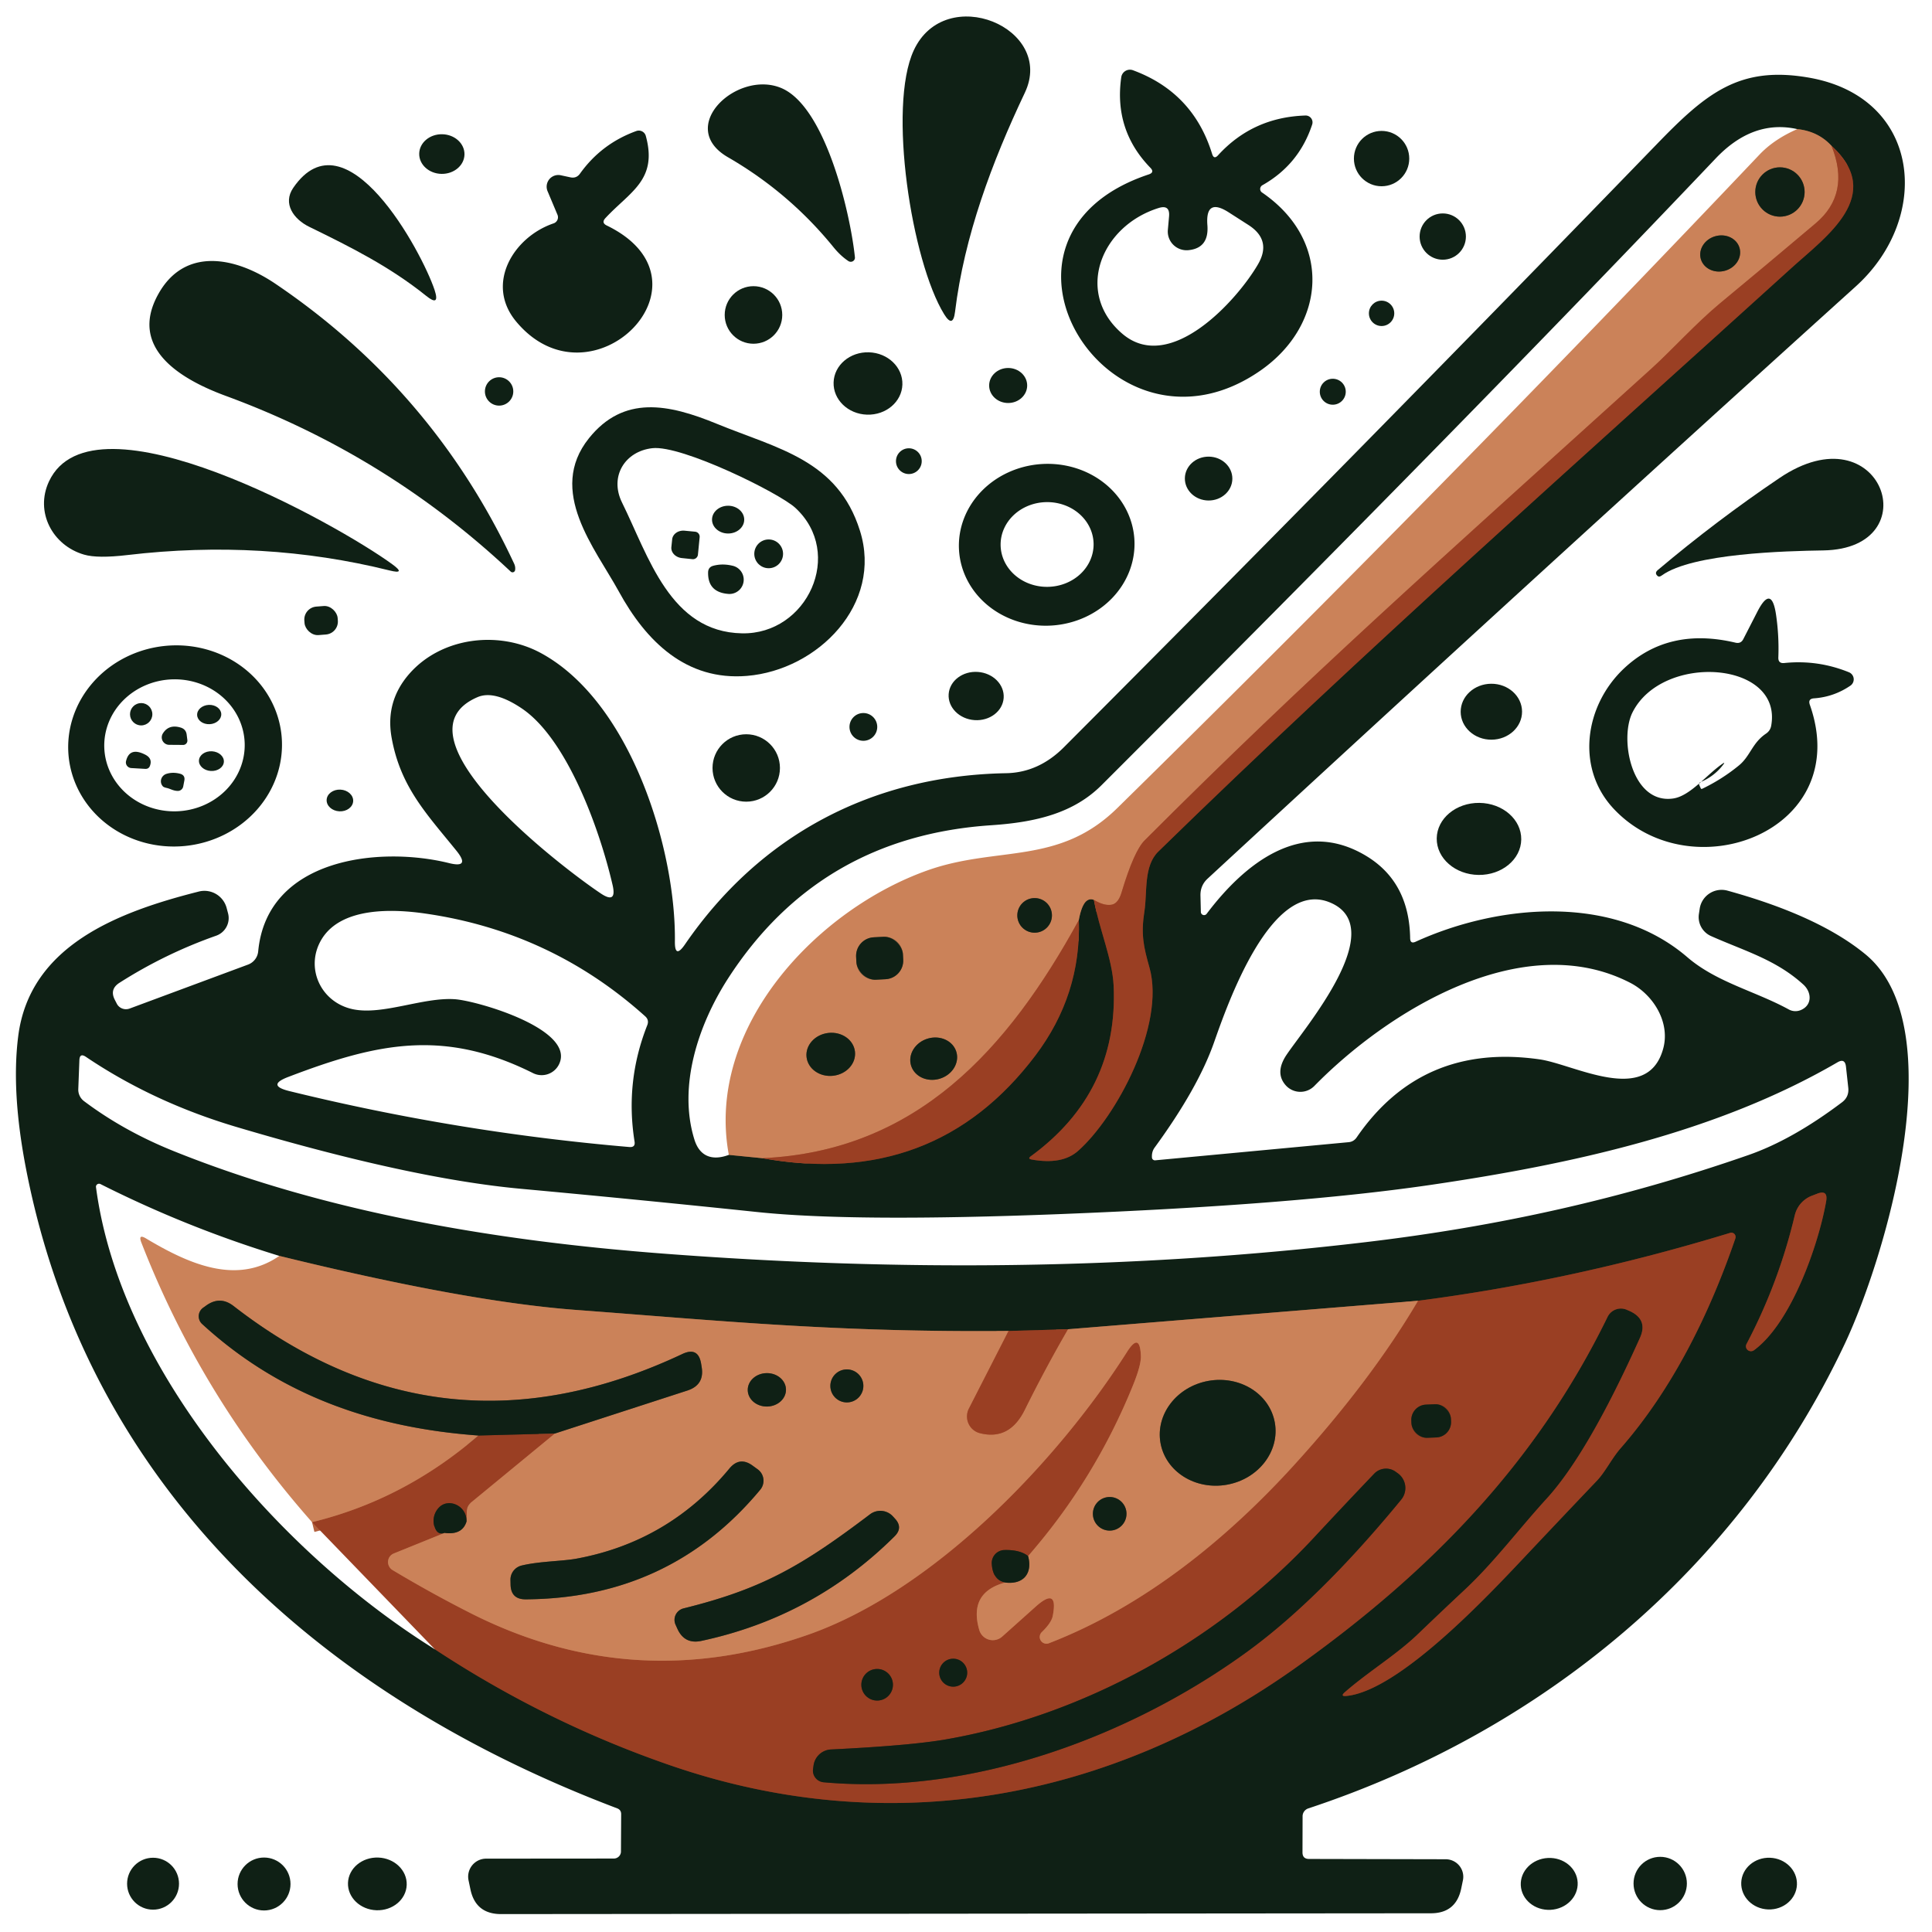 <?xml version="1.0" encoding="UTF-8" standalone="no"?>
<!DOCTYPE svg PUBLIC "-//W3C//DTD SVG 1.1//EN" "http://www.w3.org/Graphics/SVG/1.1/DTD/svg11.dtd">
<svg xmlns="http://www.w3.org/2000/svg" version="1.1" viewBox="0.00 0.00 192.00 192.00">
<g stroke-width="2.00" fill="none" stroke-linecap="butt">
<path stroke="#6d5137" vector-effect="non-scaling-stroke" d="
  M 72.43 114.77
  L 75.76 115.10"
/>
<path stroke="#55301c" vector-effect="non-scaling-stroke" d="
  M 75.76 115.10
  Q 92.87 118.17 102.90 104.89
  Q 107.46 98.85 107.21 91.44"
/>
<path stroke="#6d5137" vector-effect="non-scaling-stroke" d="
  M 107.21 91.44
  Q 107.65 89.02 108.71 89.43"
/>
<path stroke="#55301c" vector-effect="non-scaling-stroke" d="
  M 108.71 89.43
  C 109.24 92.34 110.54 95.28 110.67 97.94
  Q 111.16 108.54 102.44 114.91
  Q 102.10 115.15 102.51 115.23
  Q 105.55 115.78 107.13 114.38
  C 110.93 111.03 115.84 101.87 114.23 96.15
  C 113.65 94.09 113.37 92.87 113.73 90.57
  C 114.03 88.65 113.63 86.07 115.12 84.62
  C 135.51 64.72 156.98 45.73 178.09 26.58
  C 181.48 23.51 187.38 19.39 182.01 14.49"
/>
<path stroke="#6d5137" vector-effect="non-scaling-stroke" d="
  M 182.01 14.49
  Q 180.69 13.05 178.61 12.83"
/>
<path stroke="#b3613e" vector-effect="non-scaling-stroke" d="
  M 182.01 14.49
  Q 183.93 19.25 180.43 22.20
  Q 175.71 26.19 170.95 30.13
  C 168.51 32.16 166.10 34.84 164.13 36.62
  C 142.48 56.22 130.13 67.13 113.76 83.51
  Q 112.70 84.56 111.46 88.69
  Q 111.14 89.76 110.51 89.90
  Q 109.76 90.06 108.71 89.43"
/>
<path stroke="#b3613e" vector-effect="non-scaling-stroke" d="
  M 107.21 91.44
  C 100.15 104.33 91.06 114.40 75.76 115.10"
/>
<path stroke="#55301c" vector-effect="non-scaling-stroke" d="
  M 43.21 163.90
  Q 54.31 171.21 66.71 175.47
  C 88.46 182.93 110.30 178.89 128.90 165.64
  C 141.99 156.31 152.62 145.50 159.76 130.87
  A 1.47 1.47 0.0 0 1 161.70 130.18
  L 161.98 130.30
  Q 163.80 131.15 162.97 132.97
  Q 157.82 144.43 153.70 148.94
  C 150.92 151.98 148.49 155.26 145.53 158.02
  Q 143.22 160.18 140.95 162.36
  C 138.81 164.43 136.04 166.09 133.67 168.15
  Q 133.13 168.62 133.84 168.54
  C 139.10 167.99 147.98 158.48 151.50 154.75
  Q 155.10 150.93 158.71 147.14
  C 159.53 146.28 160.19 144.91 161.07 143.91
  C 166.21 138.03 169.88 130.59 172.46 123.07
  A 0.43 0.42 -88.5 0 0 171.94 122.52
  Q 156.43 127.26 140.92 129.27"
/>
<path stroke="#6d5137" vector-effect="non-scaling-stroke" d="
  M 140.92 129.27
  L 106.13 132.10"
/>
<path stroke="#55301c" vector-effect="non-scaling-stroke" d="
  M 106.13 132.10
  L 100.23 132.27"
/>
<path stroke="#6d5137" vector-effect="non-scaling-stroke" d="
  M 100.23 132.27
  C 83.03 132.42 71.68 131.26 57.25 130.18
  Q 46.29 129.36 27.76 124.81"
/>
<path stroke="#b3613e" vector-effect="non-scaling-stroke" d="
  M 31.01 151.27
  Q 40.14 149.05 47.54 142.66"
/>
<path stroke="#55301c" vector-effect="non-scaling-stroke" d="
  M 47.54 142.66
  L 55.15 142.46"
/>
<path stroke="#b3613e" vector-effect="non-scaling-stroke" d="
  M 55.15 142.46
  L 46.80 149.33
  Q 46.40 149.66 46.39 150.17
  L 46.36 151.22"
/>
<path stroke="#55301c" vector-effect="non-scaling-stroke" d="
  M 46.36 151.22
  C 46.42 149.66 44.63 148.86 43.68 149.76
  A 1.91 1.91 0.0 0 0 43.26 151.94
  Q 43.54 152.56 44.18 152.34"
/>
<path stroke="#b3613e" vector-effect="non-scaling-stroke" d="
  M 44.18 152.34
  L 39.14 154.38
  A 0.93 0.92 49.6 0 0 39.01 156.03
  Q 42.82 158.31 46.66 160.26
  Q 62.93 168.55 80.30 162.46
  C 92.85 158.06 105.14 145.15 112.01 134.34
  Q 113.29 132.33 113.38 134.76
  Q 113.41 135.66 112.60 137.66
  Q 108.80 147.05 102.17 154.64"
/>
<path stroke="#55301c" vector-effect="non-scaling-stroke" d="
  M 102.17 154.64
  Q 101.36 154.00 99.81 154.04
  A 1.29 1.29 0.0 0 0 98.56 155.40
  Q 98.66 157.05 99.89 157.27"
/>
<path stroke="#b3613e" vector-effect="non-scaling-stroke" d="
  M 99.89 157.27
  Q 96.23 158.26 97.32 161.99
  A 1.40 1.40 0.0 0 0 99.60 162.64
  L 102.92 159.67
  Q 105.20 157.63 104.62 160.60
  Q 104.48 161.28 103.54 162.19
  A 0.67 0.67 0.0 0 0 104.25 163.30
  C 113.66 159.66 121.87 153.00 128.60 145.60
  Q 136.26 137.18 140.92 129.27"
/>
<path stroke="#b3613e" vector-effect="non-scaling-stroke" d="
  M 100.23 132.27
  L 96.29 139.98
  A 1.72 1.71 -69.2 0 0 97.39 142.43
  Q 100.32 143.17 101.83 140.12
  Q 103.89 135.96 106.13 132.10"
/>
<path stroke="#6d5137" vector-effect="non-scaling-stroke" d="
  M 99.89 157.27
  C 101.76 157.50 102.63 156.31 102.17 154.64"
/>
<path stroke="#6d5137" vector-effect="non-scaling-stroke" d="
  M 44.18 152.34
  Q 45.93 152.57 46.36 151.22"
/>
<path stroke="#6d5137" vector-effect="non-scaling-stroke" d="
  M 55.15 142.46
  L 68.31 138.19
  Q 70.03 137.63 69.73 135.85
  L 69.68 135.54
  Q 69.40 133.81 67.81 134.56
  Q 43.87 145.82 23.21 129.79
  Q 21.88 128.76 20.51 129.73
  L 20.19 129.96
  A 1.04 1.04 0.0 0 0 20.09 131.58
  C 27.90 138.75 37.23 141.91 47.54 142.66"
/>
<path stroke="#55301c" vector-effect="non-scaling-stroke" d="
  M 173.57 133.56
  A 0.50 0.49 -4.1 0 0 174.30 134.19
  C 178.03 131.48 180.74 123.63 181.48 119.39
  Q 181.69 118.19 180.56 118.64
  L 180.04 118.84
  A 2.76 2.76 0.0 0 0 178.36 120.78
  Q 176.77 127.48 173.57 133.56"
/>
<path stroke="#6d5137" vector-effect="non-scaling-stroke" d="
  M 179.34 19.08
  A 2.45 2.45 0.0 0 0 176.89 16.63
  A 2.45 2.45 0.0 0 0 174.44 19.08
  A 2.45 2.45 0.0 0 0 176.89 21.53
  A 2.45 2.45 0.0 0 0 179.34 19.08"
/>
<path stroke="#6d5137" vector-effect="non-scaling-stroke" d="
  M 172.875 24.649
  A 2.00 1.78 -15.7 0 0 170.468 23.476
  A 2.00 1.78 -15.7 0 0 169.025 25.731
  A 2.00 1.78 -15.7 0 0 171.432 26.904
  A 2.00 1.78 -15.7 0 0 172.875 24.649"
/>
<path stroke="#6d5137" vector-effect="non-scaling-stroke" d="
  M 104.54 90.97
  A 1.72 1.72 0.0 0 0 102.82 89.25
  A 1.72 1.72 0.0 0 0 101.10 90.97
  A 1.72 1.72 0.0 0 0 102.82 92.69
  A 1.72 1.72 0.0 0 0 104.54 90.97"
/>
<path stroke="#6d5137" vector-effect="non-scaling-stroke" d="
  M 89.734 94.853
  A 1.85 1.85 0.0 0 0 87.793 93.098
  L 86.834 93.147
  A 1.85 1.85 0.0 0 0 85.08 95.088
  L 85.106 95.608
  A 1.85 1.85 0.0 0 0 87.047 97.362
  L 88.006 97.313
  A 1.85 1.85 0.0 0 0 89.76 95.372
  L 89.734 94.853"
/>
<path stroke="#6d5137" vector-effect="non-scaling-stroke" d="
  M 84.965 104.51
  A 2.42 2.14 -6.4 0 0 82.322 102.653
  A 2.42 2.14 -6.4 0 0 80.155 105.05
  A 2.42 2.14 -6.4 0 0 82.799 106.907
  A 2.42 2.14 -6.4 0 0 84.965 104.51"
/>
<path stroke="#6d5137" vector-effect="non-scaling-stroke" d="
  M 95.04 104.531
  A 2.35 2.08 -16.8 0 0 92.189 103.219
  A 2.35 2.08 -16.8 0 0 90.54 105.889
  A 2.35 2.08 -16.8 0 0 93.391 107.201
  A 2.35 2.08 -16.8 0 0 95.04 104.531"
/>
<path stroke="#55301c" vector-effect="non-scaling-stroke" d="
  M 144.193 141.011
  A 1.52 1.52 0.0 0 0 142.613 139.553
  L 141.714 139.589
  A 1.52 1.52 0.0 0 0 140.256 141.169
  L 140.267 141.429
  A 1.52 1.52 0.0 0 0 141.847 142.887
  L 142.746 142.851
  A 1.52 1.52 0.0 0 0 144.204 141.271
  L 144.193 141.011"
/>
<path stroke="#55301c" vector-effect="non-scaling-stroke" d="
  M 93.88 172.88
  Q 90.34 173.48 82.58 173.86
  A 1.85 1.84 -87.5 0 0 80.85 175.45
  L 80.80 175.80
  A 1.17 1.16 6.6 0 0 81.85 177.12
  C 96.42 178.44 112.07 172.68 123.63 164.37
  Q 130.97 159.11 139.25 149.03
  A 1.81 1.81 0.0 0 0 138.88 146.39
  L 138.67 146.24
  A 1.63 1.63 0.0 0 0 136.57 146.45
  Q 133.28 149.90 130.57 152.82
  C 121.06 163.05 107.67 170.51 93.88 172.88"
/>
<path stroke="#55301c" vector-effect="non-scaling-stroke" d="
  M 96.12 166.23
  A 1.39 1.39 0.0 0 0 94.73 164.84
  A 1.39 1.39 0.0 0 0 93.34 166.23
  A 1.39 1.39 0.0 0 0 94.73 167.62
  A 1.39 1.39 0.0 0 0 96.12 166.23"
/>
<path stroke="#55301c" vector-effect="non-scaling-stroke" d="
  M 88.74 167.43
  A 1.57 1.57 0.0 0 0 87.17 165.86
  A 1.57 1.57 0.0 0 0 85.60 167.43
  A 1.57 1.57 0.0 0 0 87.17 169.00
  A 1.57 1.57 0.0 0 0 88.74 167.43"
/>
<path stroke="#6d5137" vector-effect="non-scaling-stroke" d="
  M 85.80 137.73
  A 1.64 1.64 0.0 0 0 84.16 136.09
  A 1.64 1.64 0.0 0 0 82.52 137.73
  A 1.64 1.64 0.0 0 0 84.16 139.37
  A 1.64 1.64 0.0 0 0 85.80 137.73"
/>
<path stroke="#6d5137" vector-effect="non-scaling-stroke" d="
  M 78.11 138.087
  A 1.90 1.66 -1.0 0 0 76.181 136.46
  A 1.90 1.66 -1.0 0 0 74.31 138.153
  A 1.90 1.66 -1.0 0 0 76.239 139.78
  A 1.90 1.66 -1.0 0 0 78.11 138.087"
/>
<path stroke="#6d5137" vector-effect="non-scaling-stroke" d="
  M 126.689 141.368
  A 5.77 5.24 -10.2 0 0 120.082 137.233
  A 5.77 5.24 -10.2 0 0 115.331 143.412
  A 5.77 5.24 -10.2 0 0 121.938 147.547
  A 5.77 5.24 -10.2 0 0 126.689 141.368"
/>
<path stroke="#6d5137" vector-effect="non-scaling-stroke" d="
  M 57.28 154.90
  C 55.86 155.16 53.63 155.15 51.84 155.58
  A 1.45 1.44 -7.2 0 0 50.73 157.01
  L 50.74 157.47
  Q 50.77 158.95 52.25 158.94
  Q 66.57 158.85 75.55 148.05
  A 1.40 1.40 0.0 0 0 75.30 146.02
  L 74.79 145.65
  Q 73.50 144.71 72.48 145.95
  Q 66.46 153.21 57.28 154.90"
/>
<path stroke="#6d5137" vector-effect="non-scaling-stroke" d="
  M 111.95 150.44
  A 1.67 1.67 0.0 0 0 110.28 148.77
  A 1.67 1.67 0.0 0 0 108.61 150.44
  A 1.67 1.67 0.0 0 0 110.28 152.11
  A 1.67 1.67 0.0 0 0 111.95 150.44"
/>
<path stroke="#6d5137" vector-effect="non-scaling-stroke" d="
  M 86.46 150.49
  C 79.68 155.62 75.78 157.90 67.93 159.84
  A 1.18 1.17 -19.2 0 0 67.14 161.47
  L 67.32 161.87
  Q 68.03 163.43 69.70 163.07
  Q 80.86 160.68 88.91 152.67
  Q 89.76 151.82 88.95 150.93
  L 88.73 150.69
  A 1.70 1.69 -39.8 0 0 86.46 150.49"
/>
</g>
<path fill="#0f2015" d="
  M 93.83 31.23
  C 90.60 25.99 88.20 10.62 90.81 5.00
  C 93.96 -1.78 104.90 2.77 101.85 9.21
  C 98.56 16.15 95.83 23.47 94.91 30.99
  Q 94.71 32.65 93.83 31.23
  Z"
/>
<path fill="#0f2015" d="
  M 114.33 16.68
  Q 110.68 12.93 111.43 7.67
  A 0.87 0.87 0.0 0 1 112.59 6.98
  Q 118.58 9.19 120.46 15.30
  Q 120.64 15.88 121.05 15.43
  Q 124.50 11.65 129.73 11.48
  A 0.68 0.68 0.0 0 1 130.40 12.38
  Q 129.09 16.36 125.45 18.41
  A 0.43 0.42 -42.8 0 0 125.42 19.13
  C 132.41 23.91 131.81 32.24 125.30 36.80
  C 110.33 47.26 95.55 23.52 114.17 17.33
  Q 114.76 17.13 114.33 16.68
  Z
  M 111.55 33.18
  C 116.30 37.21 122.94 29.84 125.01 26.28
  Q 126.42 23.87 124.07 22.36
  L 122.12 21.11
  Q 119.77 19.60 119.99 22.39
  Q 120.16 24.65 118.12 24.86
  A 1.87 1.86 -0.6 0 1 116.06 22.85
  L 116.18 21.50
  Q 116.28 20.32 115.15 20.67
  C 109.37 22.47 106.78 29.12 111.55 33.18
  Z"
/>
<path fill="#0f2015" d="
  M 67.07 93.56
  Q 67.05 95.33 68.06 93.87
  C 75.50 83.02 86.63 77.08 99.99 76.84
  Q 103.22 76.78 105.74 74.25
  Q 135.40 44.52 164.62 14.36
  C 169.56 9.25 172.85 6.52 179.74 7.71
  C 190.92 9.64 192.04 21.57 184.44 28.45
  Q 152.39 57.41 120.02 87.31
  Q 119.28 87.99 119.30 89.00
  L 119.34 90.63
  A 0.32 0.32 0.0 0 0 119.92 90.81
  C 123.63 85.89 129.33 81.18 135.77 85.06
  Q 140.05 87.64 140.14 93.25
  Q 140.15 93.83 140.68 93.59
  C 148.89 89.85 160.31 88.78 167.69 95.13
  C 170.60 97.63 174.45 98.50 177.77 100.32
  A 1.38 1.37 -40.8 0 0 178.91 100.40
  C 180.10 99.94 180.08 98.64 179.22 97.85
  C 176.48 95.35 173.32 94.49 170.03 93.02
  A 2.06 2.06 0.0 0 1 168.84 90.80
  L 168.92 90.27
  A 2.20 2.20 0.0 0 1 171.67 88.51
  Q 180.74 91.01 185.40 94.85
  C 194.18 102.11 187.38 124.95 183.33 133.55
  C 172.78 155.91 153.28 172.03 130.01 179.72
  A 0.83 0.82 -9.4 0 0 129.45 180.50
  L 129.44 184.09
  Q 129.44 184.74 130.09 184.74
  L 143.68 184.77
  A 1.75 1.74 6.2 0 1 145.38 186.88
  L 145.21 187.70
  Q 144.69 190.14 142.20 190.14
  L 49.80 190.22
  Q 47.24 190.22 46.74 187.71
  L 46.56 186.85
  A 1.79 1.79 0.0 0 1 48.31 184.71
  L 61.00 184.70
  A 0.71 0.70 -0.0 0 0 61.71 184.00
  L 61.73 180.29
  Q 61.73 179.86 61.33 179.71
  C 32.07 168.62 8.83 148.11 2.61 116.27
  Q 1.10 108.55 1.81 102.98
  C 2.96 93.90 11.86 90.60 19.76 88.60
  A 2.29 2.28 75.8 0 1 22.53 90.26
  L 22.67 90.79
  A 1.86 1.85 -16.7 0 1 21.48 92.99
  Q 16.40 94.78 11.87 97.67
  Q 10.87 98.31 11.41 99.36
  L 11.60 99.73
  A 1.04 1.02 -23.3 0 0 12.88 100.23
  L 24.65 95.86
  A 1.56 1.56 0.0 0 0 25.66 94.54
  C 26.54 85.26 37.73 84.07 44.61 85.77
  Q 46.77 86.31 45.38 84.57
  C 42.39 80.87 39.78 78.20 38.91 73.26
  Q 38.29 69.70 40.67 66.97
  C 43.86 63.32 49.57 62.61 53.79 64.92
  C 62.73 69.80 67.18 84.46 67.07 93.56
  Z
  M 72.43 114.77
  L 75.76 115.10
  Q 92.87 118.17 102.90 104.89
  Q 107.46 98.85 107.21 91.44
  Q 107.65 89.02 108.71 89.43
  C 109.24 92.34 110.54 95.28 110.67 97.94
  Q 111.16 108.54 102.44 114.91
  Q 102.10 115.15 102.51 115.23
  Q 105.55 115.78 107.13 114.38
  C 110.93 111.03 115.84 101.87 114.23 96.15
  C 113.65 94.09 113.37 92.87 113.73 90.57
  C 114.03 88.65 113.63 86.07 115.12 84.62
  C 135.51 64.72 156.98 45.73 178.09 26.58
  C 181.48 23.51 187.38 19.39 182.01 14.49
  Q 180.69 13.05 178.61 12.83
  Q 174.20 11.85 170.50 15.75
  Q 145.95 41.59 109.49 78.01
  C 106.70 80.81 102.96 81.71 98.53 82.01
  Q 81.45 83.14 72.34 97.26
  C 69.40 101.83 67.36 107.94 69.01 113.25
  C 69.55 114.99 70.85 115.36 72.43 114.77
  Z
  M 47.46 69.28
  C 38.57 73.09 56.03 86.34 59.69 88.78
  Q 61.32 89.88 60.88 87.96
  C 59.57 82.30 56.32 73.40 51.85 70.40
  Q 49.13 68.57 47.46 69.28
  Z
  M 114.75 114.04
  Q 114.44 114.46 114.48 115.04
  A 0.30 0.29 -4.7 0 0 114.81 115.31
  L 134.01 113.51
  Q 134.52 113.47 134.82 113.04
  Q 141.30 103.60 153.01 105.28
  C 156.43 105.77 163.67 109.91 165.27 104.27
  C 166.03 101.63 164.32 98.86 162.01 97.67
  C 151.30 92.16 137.88 100.51 130.62 107.92
  A 1.95 1.95 0.0 0 1 127.76 107.84
  Q 126.67 106.59 127.86 104.82
  C 129.67 102.12 138.18 92.20 132.18 89.69
  C 126.30 87.23 121.92 100.00 120.63 103.65
  Q 119.02 108.19 114.75 114.04
  Z
  M 55.54 105.80
  A 1.92 1.92 0.0 0 1 52.98 106.65
  C 44.05 102.18 37.38 103.69 28.66 107.02
  Q 26.44 107.86 28.75 108.43
  Q 45.44 112.53 62.55 113.99
  Q 63.16 114.04 63.06 113.44
  Q 62.11 107.47 64.33 101.87
  Q 64.52 101.37 64.13 101.01
  Q 54.77 92.59 42.27 90.79
  C 39.05 90.32 33.98 90.13 32.00 93.28
  C 30.26 96.07 31.81 99.59 35.04 100.29
  C 38.00 100.93 42.03 99.09 45.19 99.30
  C 47.37 99.44 57.31 102.30 55.54 105.80
  Z
  M 65.89 124.58
  C 89.22 126.36 112.48 126.20 135.74 123.44
  C 148.89 121.88 161.25 119.14 173.75 114.79
  Q 178.12 113.27 183.05 109.55
  Q 183.77 109.01 183.68 108.11
  L 183.45 106.00
  Q 183.35 105.14 182.61 105.57
  C 170.57 112.58 156.09 115.72 142.00 117.78
  Q 128.51 119.74 105.49 120.65
  Q 84.84 121.46 75.25 120.45
  Q 63.51 119.22 51.76 118.14
  Q 40.78 117.13 23.51 112.00
  Q 15.23 109.54 8.54 105.03
  Q 7.92 104.61 7.89 105.36
  L 7.78 108.23
  A 1.43 1.43 0.0 0 0 8.35 109.43
  Q 12.30 112.40 17.27 114.40
  C 32.53 120.54 49.56 123.34 65.89 124.58
  Z
  M 43.21 163.90
  Q 54.31 171.21 66.71 175.47
  C 88.46 182.93 110.30 178.89 128.90 165.64
  C 141.99 156.31 152.62 145.50 159.76 130.87
  A 1.47 1.47 0.0 0 1 161.70 130.18
  L 161.98 130.30
  Q 163.80 131.15 162.97 132.97
  Q 157.82 144.43 153.70 148.94
  C 150.92 151.98 148.49 155.26 145.53 158.02
  Q 143.22 160.18 140.95 162.36
  C 138.81 164.43 136.04 166.09 133.67 168.15
  Q 133.13 168.62 133.84 168.54
  C 139.10 167.99 147.98 158.48 151.50 154.75
  Q 155.10 150.93 158.71 147.14
  C 159.53 146.28 160.19 144.91 161.07 143.91
  C 166.21 138.03 169.88 130.59 172.46 123.07
  A 0.43 0.42 -88.5 0 0 171.94 122.52
  Q 156.43 127.26 140.92 129.27
  L 106.13 132.10
  L 100.23 132.27
  C 83.03 132.42 71.68 131.26 57.25 130.18
  Q 46.29 129.36 27.76 124.81
  Q 18.55 121.99 9.98 117.67
  A 0.31 0.30 9.6 0 0 9.54 117.98
  C 11.98 136.44 28.15 154.55 43.21 163.90
  Z
  M 173.57 133.56
  A 0.50 0.49 -4.1 0 0 174.30 134.19
  C 178.03 131.48 180.74 123.63 181.48 119.39
  Q 181.69 118.19 180.56 118.64
  L 180.04 118.84
  A 2.76 2.76 0.0 0 0 178.36 120.78
  Q 176.77 127.48 173.57 133.56
  Z"
/>
<path fill="#0f2015" d="
  M 77.69 8.77
  C 82.08 10.68 84.52 21.29 84.96 25.56
  A 0.42 0.41 13.5 0 1 84.32 25.95
  Q 83.55 25.44 82.86 24.60
  Q 78.44 19.15 72.35 15.63
  C 67.12 12.61 73.29 6.86 77.69 8.77
  Z"
/>
<path fill="#0f2015" d="
  M 60.30 22.41
  C 71.74 27.97 58.78 40.93 51.30 31.96
  C 48.18 28.22 51.03 23.55 55.01 22.20
  A 0.64 0.64 0.0 0 0 55.40 21.34
  L 54.42 19.01
  A 1.16 1.16 0.0 0 1 55.74 17.42
  L 56.67 17.62
  Q 57.29 17.76 57.65 17.24
  Q 59.78 14.27 63.24 13.02
  A 0.72 0.72 0.0 0 1 64.18 13.51
  C 65.38 17.90 62.61 19.04 60.16 21.68
  Q 59.74 22.14 60.30 22.41
  Z"
/>
<circle fill="#0f2015" cx="137.30" cy="15.76" r="2.75"/>
<path fill="#cb8259" d="
  M 178.61 12.83
  Q 180.69 13.05 182.01 14.49
  Q 183.93 19.25 180.43 22.20
  Q 175.71 26.19 170.95 30.13
  C 168.51 32.16 166.10 34.84 164.13 36.62
  C 142.48 56.22 130.13 67.13 113.76 83.51
  Q 112.70 84.56 111.46 88.69
  Q 111.14 89.76 110.51 89.90
  Q 109.76 90.06 108.71 89.43
  Q 107.65 89.02 107.21 91.44
  C 100.15 104.33 91.06 114.40 75.76 115.10
  L 72.43 114.77
  C 70.08 102.06 81.25 90.35 92.22 86.48
  C 99.16 84.04 105.21 86.03 111.04 80.30
  Q 143.52 48.39 174.86 15.36
  Q 176.30 13.84 178.61 12.83
  Z
  M 179.34 19.08
  A 2.45 2.45 0.0 0 0 176.89 16.63
  A 2.45 2.45 0.0 0 0 174.44 19.08
  A 2.45 2.45 0.0 0 0 176.89 21.53
  A 2.45 2.45 0.0 0 0 179.34 19.08
  Z
  M 172.875 24.649
  A 2.00 1.78 -15.7 0 0 170.468 23.476
  A 2.00 1.78 -15.7 0 0 169.025 25.731
  A 2.00 1.78 -15.7 0 0 171.432 26.904
  A 2.00 1.78 -15.7 0 0 172.875 24.649
  Z
  M 104.54 90.97
  A 1.72 1.72 0.0 0 0 102.82 89.25
  A 1.72 1.72 0.0 0 0 101.10 90.97
  A 1.72 1.72 0.0 0 0 102.82 92.69
  A 1.72 1.72 0.0 0 0 104.54 90.97
  Z
  M 89.734 94.853
  A 1.85 1.85 0.0 0 0 87.793 93.098
  L 86.834 93.147
  A 1.85 1.85 0.0 0 0 85.08 95.088
  L 85.106 95.608
  A 1.85 1.85 0.0 0 0 87.047 97.362
  L 88.006 97.313
  A 1.85 1.85 0.0 0 0 89.76 95.372
  L 89.734 94.853
  Z
  M 84.965 104.51
  A 2.42 2.14 -6.4 0 0 82.322 102.653
  A 2.42 2.14 -6.4 0 0 80.155 105.05
  A 2.42 2.14 -6.4 0 0 82.799 106.907
  A 2.42 2.14 -6.4 0 0 84.965 104.51
  Z
  M 95.04 104.531
  A 2.35 2.08 -16.8 0 0 92.189 103.219
  A 2.35 2.08 -16.8 0 0 90.54 105.889
  A 2.35 2.08 -16.8 0 0 93.391 107.201
  A 2.35 2.08 -16.8 0 0 95.04 104.531
  Z"
/>
<ellipse fill="#0f2015" cx="0.00" cy="0.00" transform="translate(43.91,15.31) rotate(1.0)" rx="2.25" ry="1.97"/>
<path fill="#9a3f23" d="
  M 182.01 14.49
  C 187.38 19.39 181.48 23.51 178.09 26.58
  C 156.98 45.73 135.51 64.72 115.12 84.62
  C 113.63 86.07 114.03 88.65 113.73 90.57
  C 113.37 92.87 113.65 94.09 114.23 96.15
  C 115.84 101.87 110.93 111.03 107.13 114.38
  Q 105.55 115.78 102.51 115.23
  Q 102.10 115.15 102.44 114.91
  Q 111.16 108.54 110.67 97.94
  C 110.54 95.28 109.24 92.34 108.71 89.43
  Q 109.76 90.06 110.51 89.90
  Q 111.14 89.76 111.46 88.69
  Q 112.70 84.56 113.76 83.51
  C 130.13 67.13 142.48 56.22 164.13 36.62
  C 166.10 34.84 168.51 32.16 170.95 30.13
  Q 175.71 26.19 180.43 22.20
  Q 183.93 19.25 182.01 14.49
  Z"
/>
<path fill="#0f2015" d="
  M 42.35 29.40
  C 38.75 26.51 34.93 24.59 30.75 22.55
  C 29.18 21.79 28.07 20.23 29.14 18.67
  C 34.39 11.01 41.93 25.04 43.19 28.82
  Q 43.75 30.53 42.35 29.40
  Z"
/>
<circle fill="#0f2015" cx="176.89" cy="19.08" r="2.45"/>
<circle fill="#0f2015" cx="143.38" cy="23.51" r="2.30"/>
<ellipse fill="#0f2015" cx="0.00" cy="0.00" transform="translate(170.95,25.19) rotate(-15.7)" rx="2.00" ry="1.78"/>
<path fill="#0f2015" d="
  M 22.43 39.34
  C 18.14 37.76 12.71 34.69 15.72 29.25
  C 18.30 24.57 23.30 25.45 27.37 28.20
  Q 43.09 38.83 51.10 56.03
  Q 51.24 56.34 51.19 56.66
  A 0.26 0.26 0.0 0 1 50.76 56.81
  Q 38.41 45.21 22.43 39.34
  Z"
/>
<circle fill="#0f2015" cx="74.88" cy="31.30" r="2.86"/>
<circle fill="#0f2015" cx="137.30" cy="31.14" r="1.26"/>
<ellipse fill="#0f2015" cx="0.00" cy="0.00" transform="translate(86.26,38.11) rotate(1.8)" rx="3.42" ry="3.10"/>
<ellipse fill="#0f2015" cx="0.00" cy="0.00" transform="translate(100.19,38.31) rotate(-0.1)" rx="1.89" ry="1.74"/>
<circle fill="#0f2015" cx="49.60" cy="38.90" r="1.41"/>
<circle fill="#0f2015" cx="132.45" cy="38.93" r="1.29"/>
<path fill="#0f2015" d="
  M 61.48 58.75
  C 59.15 54.50 54.33 48.79 58.53 43.55
  C 61.98 39.25 66.42 40.14 71.22 42.11
  C 77.29 44.60 83.25 45.69 85.46 52.74
  C 87.76 60.03 81.28 66.59 74.23 67.17
  C 68.21 67.67 64.22 63.77 61.48 58.75
  Z
  M 79.03 50.46
  C 77.41 48.98 67.76 44.21 64.83 44.54
  C 62.12 44.84 60.53 47.34 61.82 49.95
  C 64.44 55.24 66.58 62.81 73.74 62.94
  C 80.22 63.07 83.96 54.99 79.03 50.46
  Z"
/>
<path fill="#0f2015" d="
  M 4.87 47.84
  C 9.25 38.48 33.56 52.11 38.99 56.08
  Q 40.40 57.11 38.71 56.69
  Q 26.14 53.57 12.66 55.16
  Q 9.70 55.51 8.36 55.12
  C 5.21 54.21 3.45 50.87 4.87 47.84
  Z"
/>
<circle fill="#0f2015" cx="90.32" cy="45.83" r="1.28"/>
<ellipse fill="#0f2015" cx="0.00" cy="0.00" transform="translate(120.11,47.56) rotate(0.7)" rx="2.36" ry="2.18"/>
<path fill="#0f2015" d="
  M 165.16 57.18
  Q 164.89 57.38 164.74 57.25
  Q 164.39 56.95 164.75 56.65
  Q 170.60 51.72 176.82 47.52
  C 187.02 40.61 191.78 54.53 181.20 54.70
  C 177.46 54.76 168.19 54.99 165.16 57.18
  Z"
/>
<path fill="#0f2015" d="
  M 112.731 53.561
  A 8.73 8.04 -3.8 0 1 104.553 62.162
  A 8.73 8.04 -3.8 0 1 95.309 54.719
  A 8.73 8.04 -3.8 0 1 103.487 46.118
  A 8.73 8.04 -3.8 0 1 112.731 53.561
  Z
  M 108.68 54.054
  A 4.62 4.21 -0.7 0 0 104.009 49.9
  A 4.62 4.21 -0.7 0 0 99.44 54.166
  A 4.62 4.21 -0.7 0 0 104.111 58.32
  A 4.62 4.21 -0.7 0 0 108.68 54.054
  Z"
/>
<ellipse fill="#0f2015" cx="0.00" cy="0.00" transform="translate(72.36,51.64) rotate(0.1)" rx="1.60" ry="1.38"/>
<path fill="#0f2015" d="
  M 69.36 55.12
  A 0.50 0.50 0.0 0 1 68.81 55.57
  L 67.76 55.46
  A 1.15 0.98 5.8 0 1 66.72 54.37
  L 66.80 53.60
  A 1.15 0.98 5.8 0 1 68.04 52.74
  L 69.08 52.84
  A 0.50 0.50 0.0 0 1 69.53 53.39
  L 69.36 55.12
  Z"
/>
<circle fill="#0f2015" cx="76.39" cy="55.04" r="1.43"/>
<path fill="#0f2015" d="
  M 70.37 56.88
  Q 70.38 56.37 70.87 56.23
  Q 71.78 55.98 72.79 56.22
  A 1.42 1.42 0.0 0 1 72.34 59.02
  Q 70.33 58.84 70.37 56.88
  Z"
/>
<path fill="#0f2015" d="
  M 179.86 70.04
  C 184.27 82.55 168.15 88.66 160.37 80.38
  C 156.57 76.33 157.48 70.13 161.37 66.45
  Q 165.79 62.28 172.48 63.87
  Q 173.01 63.99 173.25 63.51
  L 174.65 60.78
  Q 176.05 58.06 176.50 61.08
  Q 176.81 63.20 176.73 65.32
  Q 176.70 65.96 177.33 65.89
  Q 180.65 65.55 183.75 66.81
  A 0.76 0.76 0.0 0 1 183.89 68.14
  Q 182.25 69.26 180.28 69.40
  Q 179.65 69.44 179.86 70.04
  Z
  M 171.26 75.98
  Q 170.36 77.16 169.00 77.72
  Q 168.78 77.81 168.88 78.03
  L 169.02 78.34
  Q 169.06 78.43 169.16 78.39
  Q 171.14 77.44 172.81 76.07
  C 173.95 75.14 174.12 73.84 175.50 72.91
  Q 175.93 72.62 176.02 72.12
  C 177.17 65.69 165.23 64.85 162.24 70.79
  C 160.90 73.44 162.16 79.97 166.30 79.35
  C 167.99 79.09 169.63 76.96 171.18 75.90
  Q 171.47 75.69 171.26 75.98
  Z"
/>
<rect fill="#0f2015" x="-1.66" y="-1.42" transform="translate(31.91,61.67) rotate(-4.5)" width="3.32" height="2.84" rx="1.29"/>
<path fill="#0f2015" d="
  M 27.981 73.111
  A 10.63 9.99 -5.5 0 1 18.358 84.074
  A 10.63 9.99 -5.5 0 1 6.819 75.149
  A 10.63 9.99 -5.5 0 1 16.442 64.186
  A 10.63 9.99 -5.5 0 1 27.981 73.111
  Z
  M 24.317 73.875
  A 6.98 6.56 -1.6 0 0 17.157 67.513
  A 6.98 6.56 -1.6 0 0 10.363 74.265
  A 6.98 6.56 -1.6 0 0 17.523 80.627
  A 6.98 6.56 -1.6 0 0 24.317 73.875
  Z"
/>
<ellipse fill="#0f2015" cx="0.00" cy="0.00" transform="translate(97.01,69.17) rotate(4.0)" rx="2.74" ry="2.40"/>
<ellipse fill="#0f2015" cx="0.00" cy="0.00" transform="translate(148.21,70.73) rotate(-0.3)" rx="3.05" ry="2.78"/>
<circle fill="#0f2015" cx="14.03" cy="70.98" r="1.11"/>
<ellipse fill="#0f2015" cx="0.00" cy="0.00" transform="translate(20.79,71.01) rotate(-2.6)" rx="1.20" ry="0.96"/>
<circle fill="#0f2015" cx="85.80" cy="72.24" r="1.38"/>
<path fill="#0f2015" d="
  M 18.20 74.03
  L 16.81 74.02
  A 0.74 0.74 0.0 0 1 16.18 72.90
  Q 16.77 71.94 17.97 72.31
  Q 18.48 72.47 18.55 73.00
  L 18.62 73.55
  A 0.43 0.42 86.9 0 1 18.20 74.03
  Z"
/>
<circle fill="#0f2015" cx="74.16" cy="76.32" r="3.35"/>
<path fill="#0f2015" d="
  M 14.43 76.41
  L 13.05 76.33
  A 0.57 0.56 9.1 0 1 12.53 75.62
  Q 12.88 74.21 14.42 74.99
  Q 15.18 75.37 14.90 76.11
  Q 14.78 76.43 14.43 76.41
  Z"
/>
<ellipse fill="#0f2015" cx="0.00" cy="0.00" transform="translate(21.01,75.64) rotate(3.1)" rx="1.24" ry="0.98"/>
<path fill="#0f2015" d="
  M 16.54 78.30
  Q 16.29 78.24 16.21 78.17
  A 0.77 0.75 -32.7 0 1 16.50 76.92
  Q 17.14 76.70 17.88 76.89
  Q 18.42 77.03 18.32 77.57
  L 18.21 78.15
  A 0.55 0.54 -83.3 0 1 17.65 78.60
  C 17.20 78.59 16.93 78.38 16.54 78.30
  Z"
/>
<ellipse fill="#0f2015" cx="0.00" cy="0.00" transform="translate(33.78,79.55) rotate(2.8)" rx="1.32" ry="1.08"/>
<ellipse fill="#0f2015" cx="0.00" cy="0.00" transform="translate(146.98,83.37) rotate(0.7)" rx="4.20" ry="3.58"/>
<circle fill="#0f2015" cx="102.82" cy="90.97" r="1.72"/>
<path fill="#9a3f23" d="
  M 107.21 91.44
  Q 107.46 98.85 102.90 104.89
  Q 92.87 118.17 75.76 115.10
  C 91.06 114.40 100.15 104.33 107.21 91.44
  Z"
/>
<rect fill="#0f2015" x="-2.33" y="-2.11" transform="translate(87.42,95.23) rotate(-2.9)" width="4.66" height="4.22" rx="1.85"/>
<ellipse fill="#0f2015" cx="0.00" cy="0.00" transform="translate(82.56,104.78) rotate(-6.4)" rx="2.42" ry="2.14"/>
<ellipse fill="#0f2015" cx="0.00" cy="0.00" transform="translate(92.79,105.21) rotate(-16.8)" rx="2.35" ry="2.08"/>
<path fill="#9a3f23" d="
  M 173.57 133.56
  Q 176.77 127.48 178.36 120.78
  A 2.76 2.76 0.0 0 1 180.04 118.84
  L 180.56 118.64
  Q 181.69 118.19 181.48 119.39
  C 180.74 123.63 178.03 131.48 174.30 134.19
  A 0.50 0.49 -4.1 0 1 173.57 133.56
  Z"
/>
<path fill="#9a3f23" d="
  M 43.21 163.90
  L 31.01 151.27
  Q 40.14 149.05 47.54 142.66
  L 55.15 142.46
  L 46.80 149.33
  Q 46.40 149.66 46.39 150.17
  L 46.36 151.22
  C 46.42 149.66 44.63 148.86 43.68 149.76
  A 1.91 1.91 0.0 0 0 43.26 151.94
  Q 43.54 152.56 44.18 152.34
  L 39.14 154.38
  A 0.93 0.92 49.6 0 0 39.01 156.03
  Q 42.82 158.31 46.66 160.26
  Q 62.93 168.55 80.30 162.46
  C 92.85 158.06 105.14 145.15 112.01 134.34
  Q 113.29 132.33 113.38 134.76
  Q 113.41 135.66 112.60 137.66
  Q 108.80 147.05 102.17 154.64
  Q 101.36 154.00 99.81 154.04
  A 1.29 1.29 0.0 0 0 98.56 155.40
  Q 98.66 157.05 99.89 157.27
  Q 96.23 158.26 97.32 161.99
  A 1.40 1.40 0.0 0 0 99.60 162.64
  L 102.92 159.67
  Q 105.20 157.63 104.62 160.60
  Q 104.48 161.28 103.54 162.19
  A 0.67 0.67 0.0 0 0 104.25 163.30
  C 113.66 159.66 121.87 153.00 128.60 145.60
  Q 136.26 137.18 140.92 129.27
  Q 156.43 127.26 171.94 122.52
  A 0.43 0.42 -88.5 0 1 172.46 123.07
  C 169.88 130.59 166.21 138.03 161.07 143.91
  C 160.19 144.91 159.53 146.28 158.71 147.14
  Q 155.10 150.93 151.50 154.75
  C 147.98 158.48 139.10 167.99 133.84 168.54
  Q 133.13 168.62 133.67 168.15
  C 136.04 166.09 138.81 164.43 140.95 162.36
  Q 143.22 160.18 145.53 158.02
  C 148.49 155.26 150.92 151.98 153.70 148.94
  Q 157.82 144.43 162.97 132.97
  Q 163.80 131.15 161.98 130.30
  L 161.70 130.18
  A 1.47 1.47 0.0 0 0 159.76 130.87
  C 152.62 145.50 141.99 156.31 128.90 165.64
  C 110.30 178.89 88.46 182.93 66.71 175.47
  Q 54.31 171.21 43.21 163.90
  Z
  M 144.193 141.011
  A 1.52 1.52 0.0 0 0 142.613 139.553
  L 141.714 139.589
  A 1.52 1.52 0.0 0 0 140.256 141.169
  L 140.267 141.429
  A 1.52 1.52 0.0 0 0 141.847 142.887
  L 142.746 142.851
  A 1.52 1.52 0.0 0 0 144.204 141.271
  L 144.193 141.011
  Z
  M 93.88 172.88
  Q 90.34 173.48 82.58 173.86
  A 1.85 1.84 -87.5 0 0 80.85 175.45
  L 80.80 175.80
  A 1.17 1.16 6.6 0 0 81.85 177.12
  C 96.42 178.44 112.07 172.68 123.63 164.37
  Q 130.97 159.11 139.25 149.03
  A 1.81 1.81 0.0 0 0 138.88 146.39
  L 138.67 146.24
  A 1.63 1.63 0.0 0 0 136.57 146.45
  Q 133.28 149.90 130.57 152.82
  C 121.06 163.05 107.67 170.51 93.88 172.88
  Z
  M 96.12 166.23
  A 1.39 1.39 0.0 0 0 94.73 164.84
  A 1.39 1.39 0.0 0 0 93.34 166.23
  A 1.39 1.39 0.0 0 0 94.73 167.62
  A 1.39 1.39 0.0 0 0 96.12 166.23
  Z
  M 88.74 167.43
  A 1.57 1.57 0.0 0 0 87.17 165.86
  A 1.57 1.57 0.0 0 0 85.60 167.43
  A 1.57 1.57 0.0 0 0 87.17 169.00
  A 1.57 1.57 0.0 0 0 88.74 167.43
  Z"
/>
<path fill="#cb8259" d="
  M 27.76 124.81
  Q 46.29 129.36 57.25 130.18
  C 71.68 131.26 83.03 132.42 100.23 132.27
  L 96.29 139.98
  A 1.72 1.71 -69.2 0 0 97.39 142.43
  Q 100.32 143.17 101.83 140.12
  Q 103.89 135.96 106.13 132.10
  L 140.92 129.27
  Q 136.26 137.18 128.60 145.60
  C 121.87 153.00 113.66 159.66 104.25 163.30
  A 0.67 0.67 0.0 0 1 103.54 162.19
  Q 104.48 161.28 104.62 160.60
  Q 105.20 157.63 102.92 159.67
  L 99.60 162.64
  A 1.40 1.40 0.0 0 1 97.32 161.99
  Q 96.23 158.26 99.89 157.27
  C 101.76 157.50 102.63 156.31 102.17 154.64
  Q 108.80 147.05 112.60 137.66
  Q 113.41 135.66 113.38 134.76
  Q 113.29 132.33 112.01 134.34
  C 105.14 145.15 92.85 158.06 80.30 162.46
  Q 62.93 168.55 46.66 160.26
  Q 42.82 158.31 39.01 156.03
  A 0.93 0.92 49.6 0 1 39.14 154.38
  L 44.18 152.34
  Q 45.93 152.57 46.36 151.22
  L 46.39 150.17
  Q 46.40 149.66 46.80 149.33
  L 55.15 142.46
  L 68.31 138.19
  Q 70.03 137.63 69.73 135.85
  L 69.68 135.54
  Q 69.40 133.81 67.81 134.56
  Q 43.87 145.82 23.21 129.79
  Q 21.88 128.76 20.51 129.73
  L 20.19 129.96
  A 1.04 1.04 0.0 0 0 20.09 131.58
  C 27.90 138.75 37.23 141.91 47.54 142.66
  Q 40.14 149.05 31.01 151.27
  Q 20.03 138.85 14.05 123.49
  Q 13.70 122.59 14.52 123.08
  C 18.80 125.64 23.54 127.73 27.76 124.81
  Z
  M 85.80 137.73
  A 1.64 1.64 0.0 0 0 84.16 136.09
  A 1.64 1.64 0.0 0 0 82.52 137.73
  A 1.64 1.64 0.0 0 0 84.16 139.37
  A 1.64 1.64 0.0 0 0 85.80 137.73
  Z
  M 78.11 138.087
  A 1.90 1.66 -1.0 0 0 76.181 136.46
  A 1.90 1.66 -1.0 0 0 74.31 138.153
  A 1.90 1.66 -1.0 0 0 76.239 139.78
  A 1.90 1.66 -1.0 0 0 78.11 138.087
  Z
  M 126.689 141.368
  A 5.77 5.24 -10.2 0 0 120.082 137.233
  A 5.77 5.24 -10.2 0 0 115.331 143.412
  A 5.77 5.24 -10.2 0 0 121.938 147.547
  A 5.77 5.24 -10.2 0 0 126.689 141.368
  Z
  M 57.28 154.90
  C 55.86 155.16 53.63 155.15 51.84 155.58
  A 1.45 1.44 -7.2 0 0 50.73 157.01
  L 50.74 157.47
  Q 50.77 158.95 52.25 158.94
  Q 66.57 158.85 75.55 148.05
  A 1.40 1.40 0.0 0 0 75.30 146.02
  L 74.79 145.65
  Q 73.50 144.71 72.48 145.95
  Q 66.46 153.21 57.28 154.90
  Z
  M 111.95 150.44
  A 1.67 1.67 0.0 0 0 110.28 148.77
  A 1.67 1.67 0.0 0 0 108.61 150.44
  A 1.67 1.67 0.0 0 0 110.28 152.11
  A 1.67 1.67 0.0 0 0 111.95 150.44
  Z
  M 86.46 150.49
  C 79.68 155.62 75.78 157.90 67.93 159.84
  A 1.18 1.17 -19.2 0 0 67.14 161.47
  L 67.32 161.87
  Q 68.03 163.43 69.70 163.07
  Q 80.86 160.68 88.91 152.67
  Q 89.76 151.82 88.95 150.93
  L 88.73 150.69
  A 1.70 1.69 -39.8 0 0 86.46 150.49
  Z"
/>
<path fill="#0f2015" d="
  M 55.15 142.46
  L 47.54 142.66
  C 37.23 141.91 27.90 138.75 20.09 131.58
  A 1.04 1.04 0.0 0 1 20.19 129.96
  L 20.51 129.73
  Q 21.88 128.76 23.21 129.79
  Q 43.87 145.82 67.81 134.56
  Q 69.40 133.81 69.68 135.54
  L 69.73 135.85
  Q 70.03 137.63 68.31 138.19
  L 55.15 142.46
  Z"
/>
<path fill="#9a3f23" d="
  M 106.13 132.10
  Q 103.89 135.96 101.83 140.12
  Q 100.32 143.17 97.39 142.43
  A 1.72 1.71 -69.2 0 1 96.29 139.98
  L 100.23 132.27
  L 106.13 132.10
  Z"
/>
<circle fill="#0f2015" cx="84.16" cy="137.73" r="1.64"/>
<ellipse fill="#0f2015" cx="0.00" cy="0.00" transform="translate(76.21,138.12) rotate(-1.0)" rx="1.90" ry="1.66"/>
<ellipse fill="#0f2015" cx="0.00" cy="0.00" transform="translate(121.01,142.39) rotate(-10.2)" rx="5.77" ry="5.24"/>
<rect fill="#0f2015" x="-1.97" y="-1.65" transform="translate(142.23,141.22) rotate(-2.3)" width="3.94" height="3.30" rx="1.52"/>
<path fill="#0f2015" d="
  M 57.28 154.90
  Q 66.46 153.21 72.48 145.95
  Q 73.50 144.71 74.79 145.65
  L 75.30 146.02
  A 1.40 1.40 0.0 0 1 75.55 148.05
  Q 66.57 158.85 52.25 158.94
  Q 50.77 158.95 50.74 157.47
  L 50.73 157.01
  A 1.45 1.44 -7.2 0 1 51.84 155.58
  C 53.63 155.15 55.86 155.16 57.28 154.90
  Z"
/>
<path fill="#0f2015" d="
  M 93.88 172.88
  C 107.67 170.51 121.06 163.05 130.57 152.82
  Q 133.28 149.90 136.57 146.45
  A 1.63 1.63 0.0 0 1 138.67 146.24
  L 138.88 146.39
  A 1.81 1.81 0.0 0 1 139.25 149.03
  Q 130.97 159.11 123.63 164.37
  C 112.07 172.68 96.42 178.44 81.85 177.12
  A 1.17 1.16 6.6 0 1 80.80 175.80
  L 80.85 175.45
  A 1.85 1.84 -87.5 0 1 82.58 173.86
  Q 90.34 173.48 93.88 172.88
  Z"
/>
<circle fill="#0f2015" cx="110.28" cy="150.44" r="1.67"/>
<path fill="#0f2015" d="
  M 46.36 151.22
  Q 45.93 152.57 44.18 152.34
  Q 43.54 152.56 43.26 151.94
  A 1.91 1.91 0.0 0 1 43.68 149.76
  C 44.63 148.86 46.42 149.66 46.36 151.22
  Z"
/>
<path fill="#0f2015" d="
  M 67.93 159.84
  C 75.78 157.90 79.68 155.62 86.46 150.49
  A 1.70 1.69 -39.8 0 1 88.73 150.69
  L 88.95 150.93
  Q 89.76 151.82 88.91 152.67
  Q 80.86 160.68 69.70 163.07
  Q 68.03 163.43 67.32 161.87
  L 67.14 161.47
  A 1.18 1.17 -19.2 0 1 67.93 159.84
  Z"
/>
<path fill="#0f2015" d="
  M 102.17 154.64
  C 102.63 156.31 101.76 157.50 99.89 157.27
  Q 98.66 157.05 98.56 155.40
  A 1.29 1.29 0.0 0 1 99.81 154.04
  Q 101.36 154.00 102.17 154.64
  Z"
/>
<circle fill="#0f2015" cx="94.73" cy="166.23" r="1.39"/>
<circle fill="#0f2015" cx="87.17" cy="167.43" r="1.57"/>
<ellipse fill="#0f2015" cx="0.00" cy="0.00" transform="translate(37.50,187.22) rotate(2.0)" rx="2.92" ry="2.62"/>
<circle fill="#0f2015" cx="164.99" cy="187.18" r="2.65"/>
<circle fill="#0f2015" cx="15.21" cy="187.20" r="2.58"/>
<circle fill="#0f2015" cx="26.24" cy="187.23" r="2.63"/>
<ellipse fill="#0f2015" cx="0.00" cy="0.00" transform="translate(153.96,187.22) rotate(-2.9)" rx="2.83" ry="2.58"/>
<ellipse fill="#0f2015" cx="0.00" cy="0.00" transform="translate(175.81,187.19) rotate(2.1)" rx="2.77" ry="2.57"/>
</svg>

